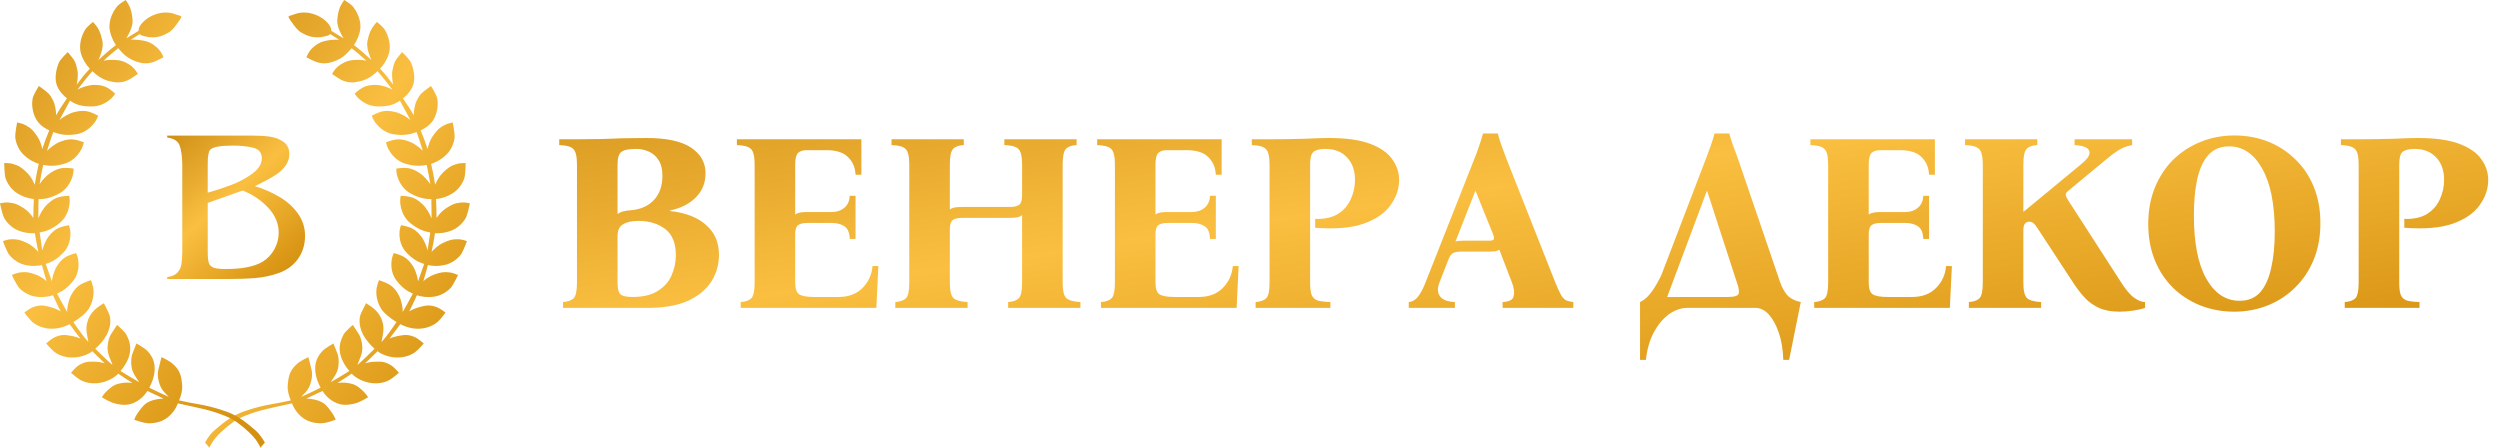 <svg width="2231" height="400" viewBox="0 0 2231 400" fill="none" xmlns="http://www.w3.org/2000/svg">
<path fill-rule="evenodd" clip-rule="evenodd" d="M186.834 399.417L186.799 399.375C186.682 399.625 186.834 399.417 186.834 399.417ZM395.117 216.882C390.897 218.887 387.359 222.31 385.16 224.804C386.246 219.749 387.364 213.284 388.198 208.098C391.89 208.341 397.719 207.997 403.901 205.322C410.107 202.635 414.809 196.718 416.151 193.377C417.653 189.635 419.327 181.426 419.327 181.426C419.327 181.426 414.694 180.379 411.631 180.71C405.879 181.331 403.408 182.322 397.732 186.07C394.244 188.375 391.461 191.732 389.583 194.45C389.596 189.323 389.318 182.894 389.095 177.618C392.702 177.294 398.833 175.961 404.862 171.872C410.458 168.075 413.975 161.384 414.67 157.852C415.448 153.895 415.562 145.518 415.562 145.518C415.562 145.518 410.815 145.354 407.868 146.25C402.332 147.932 400.089 149.367 395.211 154.108C391.867 157.361 389.628 161.738 388.333 164.875C387.554 159.416 386.01 152.059 384.756 146.201C388.21 145.147 393.965 142.571 399.041 137.292C403.729 132.417 405.782 125.142 405.729 121.542C405.667 117.51 404.041 109.292 404.041 109.292C404.041 109.292 399.364 110.116 396.666 111.604C391.601 114.398 389.704 116.267 385.916 121.917C383.538 125.467 382.259 129.752 381.588 133.013C380.027 128.1 377.719 121.945 375.405 116.325C378.949 114.689 384.244 111.609 387.25 106.083C390.96 99.26 390.88 92.059 390.333 88.5C389.718 84.515 384.583 76.75 384.583 76.75C384.583 76.75 383.634 77.405 381.167 79.25C376.535 82.714 374.764 83.876 371.79 89.993C369.949 93.781 369.352 98.924 369.203 102.94C366.542 98.112 363.215 93.001 359.612 87.798C362.69 85.289 367.417 80.668 368.999 74.833C370.939 67.68 368.26 59.506 366.999 56.333C365.585 52.781 358.833 46.5 358.833 46.5C358.833 46.5 357.614 47.986 355.749 50.25C352.249 54.5 351.749 55.916 350.333 62.25C349.397 66.442 350.091 71.738 350.88 75.57C347.105 70.4 344.085 66.526 339.191 61.323C341.777 58.607 346.994 51.474 347.746 44.414C348.549 36.871 345.374 29.867 343.578 26.863C341.566 23.5 336.323 19.585 336.323 19.585C336.323 19.585 336.297 19.564 334.35 21.852C331.579 25.108 329.34 29.44 327.897 36.733C326.755 42.498 329.878 50.16 331.472 53.569C327.397 49.718 321.436 44.41 315.882 40.253C318.184 36.825 321.81 29.725 321.666 23.166C321.5 15.583 317.457 9.042 315.291 6.292C312.867 3.213 307.166 1.8566e-05 307.166 1.8566e-05C307.166 -0 307.139 -0.018 305.499 2.5C303.166 6.083 301.5 10.666 300.999 18.083C300.608 23.884 304.593 30.994 306.63 34.221C302.73 31.866 298.277 29.135 295.646 27.516C295.652 27.454 295.662 27.398 295.667 27.333C296 23.416 290.473 16.839 282.25 13.417C274.028 9.994 267.038 11.156 263.477 12.501C259.547 13.985 256.907 14.205 257.5 15.333C258.28 16.815 258.576 17.613 262.083 22.25C265.592 26.887 267.172 28.518 273 31.167C280.064 34.377 286.833 33.083 286.833 33.083C286.833 33.083 289.705 32.6 291.167 32.166C292.538 31.76 293.789 31.423 294.631 30.389C296.489 31.559 299.526 33.473 302.65 35.472C298.877 35.188 293.029 35.639 288.916 36.834C283.75 38.333 280.124 41.375 277.582 44.084C275.163 46.661 273.416 51.084 273.416 51.084C273.416 51.084 275.013 52.06 276.999 52.917C279.124 53.833 285.717 58.319 294.999 55.75C304.408 53.145 308.63 49.197 313.789 42.96C317.121 45.545 322.329 50.036 326.907 54.11C323.189 53.407 317.597 53.151 313.517 53.787C308.204 54.615 304.219 57.168 301.351 59.53C298.621 61.778 296.326 65.94 296.326 65.94C296.326 65.94 297.785 67.112 299.644 68.216C301.635 69.397 307.6 74.688 317.135 73.325C326.528 71.983 331.226 68.749 336.911 63.496C340.112 67.06 345.763 74.141 350.207 80.06C350.043 79.966 349.87 79.863 349.676 79.745C347.028 78.115 340.32 75.765 335.083 75.75C329.851 75.736 326.204 76.661 323.083 78.5C320.113 80.249 316.499 83.584 316.499 83.584C316.499 83.584 318.635 86.734 320.249 88.084C321.981 89.528 327.711 94.855 337.083 95C346.667 95.149 351.795 93.318 356.882 89.835C358.775 93.298 362.875 100.818 366.237 107.063C363.488 104.688 357.746 101.175 352.803 99.96C347.395 98.63 343.405 98.66 339.739 99.756C336.248 100.798 331.717 103.297 331.717 103.297C331.717 103.297 333.174 107.054 334.523 108.838C335.969 110.749 341.469 118.349 351.333 119.833C360.234 121.172 365.815 120.086 371.766 117.83C373.189 121.397 375.468 128.392 377.334 134.568C374.698 131.87 370.066 128.253 365.819 126.562C360.644 124.501 356.688 123.982 352.906 124.563C349.306 125.116 344.474 126.969 344.474 126.969C344.474 126.969 345.401 130.89 346.491 132.842C347.661 134.934 352.063 143.218 361.629 146.044C369.608 148.402 375.062 148.315 380.743 147.171C381.807 151.906 383.152 158.631 384.004 164.414C381.945 161.25 378.279 156.943 374.587 154.482C369.954 151.393 366.191 150.064 362.371 149.848C358.734 149.642 353.622 150.452 353.622 150.452C353.622 150.452 353.716 154.48 354.377 156.616C355.087 158.904 357.675 167.922 366.448 172.672C373.769 176.637 379.125 177.682 384.924 177.739C385.031 182.901 385.175 189.666 385.113 194.905C383.806 191.401 380.817 185.944 377.4 182.593C373.423 178.694 369.974 176.687 366.261 175.762C362.727 174.881 357.554 174.724 357.554 174.724C357.554 174.724 356.895 178.699 357.146 180.92C357.416 183.301 358.278 192.643 366.011 198.946C372.735 204.427 377.954 206.397 383.937 207.508C383.283 212.19 382.406 218.488 381.574 223.532C380.774 220.009 378.685 214.56 375.905 210.994C372.608 206.766 369.551 204.413 366.085 203.061C362.786 201.773 357.794 200.971 357.794 200.971C357.794 200.971 356.587 204.686 356.51 206.841C356.433 209.15 355.931 218.187 362.527 225.186C368.206 231.217 372.95 233.768 378.524 235.582C377.042 239.88 374.873 246.076 373.045 251.087C372.684 247.559 371.076 241.514 368.505 237.492C365.619 232.974 362.795 230.345 359.471 228.675C356.306 227.084 351.412 225.818 351.412 225.818C351.412 225.818 349.863 229.403 349.584 231.542C349.291 233.834 347.946 242.784 353.858 250.37C358.825 256.747 363.214 259.74 368.421 262.045C366.151 266.368 362.337 273.266 359.422 278.366C359.481 274.902 358.37 268.168 355.978 263.637C353.439 258.827 350.803 255.932 347.58 253.963C344.511 252.088 338.166 250 338.166 250C338.166 250 336.629 254.444 336.166 256.583C335.675 258.875 334.938 267.117 340.058 275.424C342.484 279.36 348.365 284.113 353.83 287.424C350.338 292.633 345.32 299.868 340.496 305.231C340.559 304.844 340.641 304.317 340.749 303.583C341.225 300.387 343.166 294.25 341.583 288.167C340.213 282.902 338.166 279.833 334.833 276.5C332.29 273.957 326.666 270.583 326.666 270.583C326.666 270.583 322.217 279.072 321.583 281.167C320.909 283.412 319.566 289.891 323.999 298.583C326.084 302.671 330.025 307.427 334.263 311.23C330.721 314.564 324.683 320.811 319.013 325.692C319.109 325.377 319.221 325.002 319.359 324.535C320.275 321.436 323.689 315.943 323.333 309.667C323.083 305.25 322.083 300.917 319.833 297.583C317.821 294.603 314.833 289.917 314.833 289.917C314.833 289.917 308.169 295.85 307.083 297.75C304.416 302.417 301.237 309.525 304.416 318.75C305.881 322.998 308.449 327.214 311.767 331.113C308.51 333.108 301.277 337.51 295.111 341.074C296.73 338.208 300.99 333.597 301.888 327.525C302.536 323.15 302.432 318.704 300.902 314.984C299.534 311.658 297.555 306.465 297.555 306.465C297.555 306.465 289.893 310.989 288.381 312.571C283.75 317.417 280.276 322.922 281.526 332.599C282.092 336.983 283.708 341.555 286.104 345.977C281.611 348.212 274.333 351.766 268.728 354.18C270.785 351.696 274.676 349.122 276.75 343.25C278.225 339.081 278.956 334.611 278.167 330.667C277.461 327.14 275.167 318.667 275.167 318.667C275.167 318.667 268.25 321.917 265.25 324.583C259.172 329.987 257.377 334.513 256.75 344.25C256.464 348.696 257.72 352.81 259.495 357.318C254.54 358.5 247.973 359.72 242.5 360.667C235.75 361.833 228.063 363.525 217.167 367.333C205.666 371.354 196.229 379.917 191.417 384C186.535 388.142 183 394.917 183 394.917L186.799 399.375C186.942 399.066 187.494 398.059 189.25 395.083C192.854 388.979 200.354 382.354 207.833 376.833C213.614 372.565 222.917 369.083 232 366.5C238.64 364.612 251.999 361.922 260.565 359.96C260.763 360.441 260.963 360.924 261.167 361.417C262.43 364.459 266.663 371.688 274 375.167C278.829 377.457 284.828 378.139 289.145 377.521C293.095 376.958 299.575 374.548 299.575 374.548C299.575 374.548 298.062 370.497 295.541 367.282C291.992 362.75 290.541 359.916 284.167 357.583C280.621 356.288 276.615 355.821 273.353 355.702C277.615 353.786 283.134 351.169 287.819 348.889C288.044 349.249 288.261 349.611 288.497 349.966C290.32 352.711 295.454 358.669 303.322 360.678C308.5 362 314.714 360.85 318.833 359.417C322.602 358.108 328.5 354.5 328.5 354.5C328.5 354.5 326.239 350.814 323.15 348.141C318.797 344.374 316.871 342.818 310.167 341.75C307.038 341.253 303.827 341.426 301.068 341.821C304.868 339.459 309.683 336.292 313.869 333.43C314.163 333.737 314.451 334.048 314.754 334.35C317.093 336.67 323.382 340.829 331.437 341.846C338.133 342.689 344.056 341.171 347.801 338.935C351.227 336.892 355.957 332.651 355.957 332.651C355.957 332.651 351.888 327.554 348.323 325.56C343.298 322.75 340.601 322.514 333.821 322.823C330.979 322.954 328.246 323.499 325.891 324.161C329.392 320.931 333.458 316.878 336.902 313.439C337.121 313.609 337.339 313.781 337.557 313.944C340.197 315.916 347.003 319.158 355.121 319.043C361.87 318.945 367.523 316.617 370.92 313.881C374.028 311.38 378.121 306.522 378.121 306.522C378.121 306.522 373.382 302.042 369.574 300.564C364.206 298.481 361.503 298.623 354.831 299.874C352.198 300.368 349.717 301.216 347.566 302.134C350.597 298.305 354.162 293.43 357.201 289.304C357.383 289.396 357.57 289.495 357.749 289.583C360.709 291.029 367.584 294.019 375.666 293.25C382.385 292.609 387.833 289.833 390.999 286.833C393.895 284.089 397.583 278.917 397.583 278.917C397.583 278.917 392.499 274.833 388.583 273.667C383.066 272.023 380.383 272.382 373.833 274.167C370.538 275.065 367.532 276.513 365.148 277.904C367.526 273.517 369.971 267.945 372.048 263.491C375.393 264.605 381.427 265.818 388.497 264.546C395.037 263.368 400.891 258.834 402.944 255.99C405.244 252.804 408.742 245.465 408.742 245.465C408.742 245.465 404.569 243.481 401.574 243.129C395.945 242.468 393.36 242.864 387.081 245.151C383.428 246.484 380.162 248.836 377.77 250.902C379.245 246.37 380.669 240.846 381.872 236.549C385.307 237.346 391.425 237.986 398.341 236.06C404.741 234.274 410.146 229.213 411.923 226.189C413.914 222.802 416.711 215.168 416.711 215.168C416.711 215.168 412.371 213.583 409.356 213.513C403.69 213.381 401.153 214.017 395.117 216.882Z" fill="url(#paint0_linear_6441_3358)"/>
<path fill-rule="evenodd" clip-rule="evenodd" d="M232.494 399.417C232.494 399.417 232.646 399.625 232.529 399.375L232.494 399.417ZM227.911 384C223.098 379.917 213.661 371.354 202.16 367.333C191.264 363.525 183.576 361.833 176.827 360.667C171.354 359.72 164.786 358.5 159.831 357.318C161.606 352.81 162.863 348.696 162.577 344.25C161.95 334.513 160.155 329.987 154.077 324.583C151.077 321.917 144.16 318.667 144.16 318.667C144.16 318.667 141.865 327.14 141.16 330.667C140.37 334.611 141.102 339.081 142.576 343.25C144.651 349.122 148.542 351.696 150.598 354.18C144.994 351.766 137.717 348.212 133.223 345.977C135.618 341.555 137.234 336.983 137.801 332.599C139.051 322.922 135.577 317.417 130.946 312.571C129.434 310.989 121.772 306.465 121.772 306.465C121.772 306.465 119.793 311.658 118.425 314.984C116.895 318.704 116.791 323.15 117.439 327.525C118.337 333.597 122.596 338.208 124.216 341.074C118.05 337.51 110.816 333.108 107.559 331.113C110.878 327.214 113.446 322.998 114.911 318.75C118.09 309.526 114.911 302.417 112.243 297.75C111.158 295.85 104.494 289.917 104.494 289.917C104.494 289.917 101.506 294.602 99.493 297.583C97.244 300.917 96.244 305.25 95.994 309.667C95.638 315.943 99.052 321.436 99.968 324.535C100.105 325.002 100.217 325.377 100.314 325.692C94.644 320.811 88.605 314.564 85.064 311.23C89.302 307.427 93.243 302.67 95.328 298.583C99.761 289.891 98.418 283.413 97.744 281.167C97.11 279.073 92.661 270.583 92.661 270.583C92.661 270.583 87.036 273.957 84.493 276.5C81.16 279.833 79.113 282.903 77.743 288.167C76.16 294.25 78.102 300.387 78.577 303.583C78.686 304.317 78.767 304.844 78.831 305.231C74.006 299.868 68.988 292.633 65.496 287.424C70.962 284.113 76.843 279.36 79.269 275.424C84.389 267.117 83.651 258.875 83.16 256.583C82.697 254.444 81.16 250 81.16 250C81.16 250 74.815 252.088 71.746 253.963C68.523 255.932 65.888 258.827 63.349 263.637C60.957 268.169 59.845 274.903 59.904 278.366C56.989 273.267 53.176 266.368 50.905 262.045C56.112 259.74 60.502 256.747 65.469 250.37C71.381 242.784 70.035 233.834 69.742 231.542C69.464 229.403 67.915 225.818 67.915 225.818C67.915 225.818 63.02 227.084 59.856 228.675C56.531 230.345 53.708 232.974 50.821 237.492C48.251 241.514 46.642 247.559 46.281 251.087C44.453 246.076 42.284 239.88 40.803 235.582C46.377 233.768 51.12 231.217 56.8 225.186C63.395 218.187 62.893 209.15 62.816 206.841C62.739 204.686 61.532 200.971 61.532 200.971C61.532 200.971 56.541 201.773 53.241 203.061C49.775 204.413 46.719 206.766 43.422 210.994C40.642 214.56 38.553 220.009 37.753 223.532C36.921 218.488 36.043 212.19 35.39 207.508C41.373 206.397 46.592 204.427 53.316 198.946C61.049 192.643 61.91 183.301 62.181 180.92C62.432 178.699 61.773 174.724 61.773 174.724C61.773 174.724 56.6 174.881 53.065 175.762C49.353 176.687 45.903 178.694 41.927 182.593C38.509 185.944 35.52 191.401 34.214 194.905C34.151 189.666 34.295 182.901 34.402 177.739C40.201 177.682 45.558 176.637 52.879 172.672C61.651 167.922 64.239 158.904 64.949 156.616C65.611 154.48 65.704 150.452 65.704 150.452C65.704 150.452 60.593 149.642 56.956 149.848C53.136 150.064 49.373 151.393 44.739 154.482C41.048 156.943 37.382 161.25 35.322 164.414C36.174 158.631 37.519 151.906 38.584 147.171C44.264 148.315 49.719 148.402 57.697 146.044C67.264 143.218 71.666 134.934 72.836 132.842C73.926 130.89 74.853 126.969 74.853 126.969C74.853 126.969 70.021 125.116 66.421 124.563C62.639 123.982 58.683 124.501 53.508 126.562C49.261 128.253 44.629 131.87 41.993 134.568C43.859 128.392 46.138 121.397 47.561 117.83C53.511 120.086 59.093 121.172 67.993 119.833C77.858 118.349 83.357 110.749 84.804 108.838C86.152 107.054 87.609 103.297 87.609 103.297C87.609 103.297 83.078 100.798 79.588 99.756C75.922 98.66 71.932 98.63 66.523 99.96C61.58 101.175 55.839 104.688 53.09 107.063C56.451 100.818 60.552 93.298 62.444 89.835C67.531 93.318 72.659 95.149 82.243 95C91.615 94.855 97.346 89.528 99.078 88.084C100.692 86.734 102.828 83.584 102.828 83.584C102.828 83.584 99.213 80.25 96.244 78.5C93.121 76.66 89.476 75.736 84.243 75.75C79.007 75.765 72.299 78.116 69.65 79.745C69.457 79.863 69.283 79.966 69.119 80.06C73.564 74.141 79.215 67.06 82.416 63.496C88.101 68.749 92.799 71.983 102.192 73.325C111.727 74.688 117.692 69.397 119.682 68.216C121.542 67.112 123.001 65.94 123.001 65.94C123.001 65.94 120.705 61.778 117.976 59.53C115.108 57.168 111.123 54.615 105.81 53.787C101.729 53.151 96.138 53.407 92.42 54.11C96.998 50.035 102.205 45.545 105.538 42.96C110.697 49.197 114.918 53.146 124.328 55.75C133.61 58.319 140.202 53.834 142.328 52.917C144.313 52.059 145.911 51.084 145.911 51.084C145.911 51.084 144.164 46.662 141.744 44.084C139.203 41.375 135.577 38.334 130.411 36.834C126.298 35.639 120.45 35.188 116.677 35.472C119.801 33.473 122.838 31.559 124.695 30.389C125.538 31.423 126.789 31.76 128.16 32.166C129.621 32.6 132.494 33.083 132.494 33.083C132.494 33.083 139.262 34.377 146.327 31.167C152.154 28.517 153.734 26.887 157.243 22.25C160.751 17.613 161.047 16.815 161.826 15.333C162.42 14.205 159.78 13.985 155.85 12.501C152.288 11.156 145.299 9.994 137.077 13.417C128.854 16.839 123.327 23.416 123.66 27.333C123.664 27.397 123.674 27.454 123.681 27.516C121.051 29.135 116.597 31.867 112.697 34.221C114.734 30.994 118.719 23.884 118.327 18.083C117.827 10.666 116.161 6.083 113.827 2.5C112.188 -0.018 112.161 3.62674e-06 112.161 3.62674e-06C112.161 3.62674e-06 106.46 3.213 104.036 6.292C101.87 9.041 97.826 15.583 97.661 23.166C97.517 29.725 101.143 36.825 103.445 40.253C97.892 44.41 91.93 49.718 87.855 53.569C89.448 50.16 92.572 42.498 91.43 36.733C89.986 29.44 87.747 25.108 84.977 21.852C83.029 19.564 83.004 19.585 83.004 19.585C83.004 19.585 77.761 23.5 75.749 26.863C73.952 29.867 70.777 36.871 71.581 44.414C72.334 51.474 77.55 58.608 80.136 61.323C75.241 66.526 72.222 70.4 68.447 75.57C69.235 71.738 69.93 66.442 68.993 62.25C67.577 55.916 67.077 54.5 63.577 50.25C61.713 47.986 60.493 46.5 60.493 46.5C60.493 46.5 53.741 52.781 52.327 56.333C51.066 59.506 48.388 67.68 50.327 74.833C51.909 80.668 56.637 85.289 59.715 87.798C56.111 93.001 52.784 98.112 50.124 102.94C49.974 98.924 49.377 93.781 47.536 89.993C44.563 83.876 42.792 82.714 38.159 79.25C35.693 77.405 34.743 76.75 34.743 76.75C34.743 76.75 29.608 84.515 28.993 88.5C28.446 92.059 28.366 99.26 32.076 106.083C35.083 111.609 40.377 114.689 43.922 116.325C41.608 121.945 39.299 128.1 37.738 133.013C37.067 129.752 35.789 125.467 33.41 121.917C29.623 116.267 27.726 114.398 22.66 111.604C19.963 110.116 15.285 109.292 15.285 109.292C15.285 109.292 13.659 117.51 13.598 121.542C13.545 125.142 15.598 132.417 20.285 137.292C25.361 142.571 31.116 145.147 34.57 146.201C33.317 152.059 31.772 159.416 30.993 164.875C29.698 161.738 27.46 157.361 24.115 154.108C19.237 149.367 16.994 147.932 11.459 146.25C8.512 145.354 3.765 145.518 3.765 145.518C3.765 145.518 3.879 153.895 4.656 157.852C5.352 161.384 8.868 168.075 14.465 171.872C20.494 175.961 26.626 177.294 30.231 177.618C30.009 182.894 29.73 189.323 29.743 194.45C27.865 191.732 25.082 188.375 21.595 186.07C15.919 182.322 13.447 181.331 7.695 180.71C4.633 180.379 0 181.426 0 181.426C0 181.426 1.674 189.635 3.176 193.377C4.518 196.718 9.22 202.635 15.426 205.322C21.607 207.997 27.436 208.341 31.129 208.098C31.963 213.284 33.08 219.749 34.167 224.804C31.968 222.31 28.43 218.887 24.21 216.882C18.174 214.017 15.637 213.381 9.971 213.513C6.956 213.583 2.615 215.168 2.615 215.168C2.615 215.168 5.412 222.802 7.403 226.189C9.181 229.213 14.586 234.274 20.985 236.06C27.901 237.986 34.019 237.346 37.455 236.549C38.658 240.846 40.082 246.37 41.556 250.902C39.165 248.836 35.898 246.484 32.245 245.151C25.967 242.864 23.382 242.468 17.753 243.129C14.758 243.481 10.585 245.465 10.585 245.465C10.585 245.465 14.083 252.804 16.383 255.99C18.435 258.834 24.29 263.368 30.829 264.546C37.9 265.818 43.934 264.605 47.278 263.491C49.355 267.945 51.801 273.517 54.179 277.904C51.795 276.514 48.788 275.065 45.493 274.167C38.944 272.382 36.261 272.023 30.743 273.667C26.827 274.833 21.743 278.917 21.743 278.917C21.743 278.917 25.432 284.089 28.327 286.833C31.493 289.833 36.941 292.609 43.66 293.25C51.742 294.018 58.617 291.03 61.577 289.583C61.756 289.495 61.943 289.396 62.126 289.303C65.165 293.43 68.729 298.304 71.76 302.134C69.609 301.216 67.128 300.368 64.495 299.874C57.823 298.624 55.12 298.481 49.753 300.564C45.944 302.042 41.205 306.522 41.205 306.522C41.205 306.522 45.299 311.38 48.406 313.881C51.804 316.617 57.457 318.945 64.206 319.043C72.323 319.158 79.13 315.916 81.77 313.944C81.988 313.781 82.206 313.609 82.425 313.439C85.868 316.878 89.935 320.931 93.436 324.161C91.081 323.499 88.347 322.954 85.506 322.823C78.725 322.514 76.028 322.75 71.004 325.56C67.439 327.554 63.369 332.651 63.369 332.651C63.369 332.651 68.1 336.892 71.525 338.935C75.271 341.171 81.193 342.689 87.89 341.846C95.945 340.829 102.233 336.67 104.573 334.35C104.876 334.048 105.162 333.737 105.458 333.43C109.644 336.292 114.459 339.459 118.259 341.821C115.5 341.426 112.288 341.253 109.16 341.75C102.456 342.818 100.53 344.374 96.177 348.141C93.088 350.814 90.826 354.5 90.826 354.5C90.826 354.5 96.725 358.108 100.494 359.417C104.613 360.85 110.826 362 116.005 360.678C123.871 358.669 129.007 352.711 130.829 349.966C131.065 349.611 131.281 349.249 131.507 348.889C136.193 351.169 141.712 353.786 145.973 355.702C142.712 355.821 138.705 356.288 135.16 357.583C128.786 359.916 127.335 362.75 123.786 367.282C121.265 370.497 119.752 374.548 119.752 374.548C119.752 374.548 126.232 376.958 130.182 377.521C134.499 378.139 140.497 377.457 145.327 375.167C152.663 371.688 156.896 364.459 158.16 361.417C158.364 360.924 158.564 360.441 158.763 359.96C167.327 361.922 180.686 364.612 187.327 366.5C196.41 369.083 205.712 372.565 211.493 376.833C218.973 382.354 226.473 388.979 230.077 395.083C231.834 398.059 232.386 399.066 232.529 399.375L236.327 394.917C236.327 394.917 232.792 388.142 227.911 384Z" fill="url(#paint1_linear_6441_3358)"/>
<path fill-rule="evenodd" clip-rule="evenodd" d="M185.375 224.683C185.375 229.242 185.701 232.543 186.356 234.585C187.011 236.628 188.429 238.053 190.611 238.86C192.792 239.668 196.417 240.071 201.485 240.071C216.019 240.071 226.945 237.918 234.262 233.612C238.76 230.826 242.293 227.097 244.861 222.426C247.428 217.756 248.712 212.872 248.712 207.774C248.712 199.479 245.556 191.982 239.247 185.285C232.936 178.588 225.368 173.499 216.54 170.016L185.375 181.081V224.683ZM185.375 171.963C191.987 170.157 198.884 167.902 206.068 165.195C213.25 162.488 219.644 159.061 225.25 154.912C230.855 150.764 233.658 146.204 233.658 141.233C233.658 136.294 231.132 133.176 226.08 131.876C221.029 130.579 214.895 129.929 207.678 129.929C196.367 129.929 189.62 131.228 187.439 133.824C186.062 135.534 185.375 139.618 185.375 146.078V171.963ZM224.983 121C230.792 121 236.014 121.309 240.649 121.926C245.283 122.544 249.363 124.072 252.888 126.509C256.415 128.948 258.177 132.621 258.177 137.529C258.177 141.012 257.212 144.21 255.283 147.122C253.352 150.036 250.877 152.592 247.856 154.793C244.835 156.994 241.311 159.115 237.283 161.157C233.255 163.2 229.983 164.855 227.465 166.121C235.286 168.496 242.578 171.678 249.342 175.667C256.104 179.657 261.609 184.613 265.855 190.533C270.101 196.455 272.225 203.104 272.225 210.481C272.225 218.207 270.151 225.015 266.004 230.904C261.857 236.794 256.023 241.068 248.501 243.728C241.92 246.071 235.028 247.536 227.825 248.121C220.622 248.708 211.681 249 201.003 249H149.225V247.243C153.353 246.705 156.374 245.39 158.287 243.301C160.2 241.211 161.391 238.773 161.861 235.986C162.331 233.201 162.599 229.496 162.667 224.872V146.458C162.533 139.143 161.719 133.555 160.225 129.692C158.732 125.829 155.065 123.517 149.225 122.758V121H224.983Z" fill="url(#paint2_linear_6441_3358)"/>
<path d="M502.45 274.749V269.545C506.824 269.243 509.992 268.112 511.953 266.151C513.914 264.19 514.895 259.514 514.895 252.123V146.91C514.895 139.518 513.763 134.842 511.501 132.881C509.389 130.77 505.241 129.638 499.056 129.487V124.283H514.895C523.342 124.283 530.733 124.208 537.068 124.057C543.404 123.755 549.664 123.529 555.848 123.378C562.033 123.227 569.047 123.152 576.891 123.152C594.841 123.152 608.115 126.018 616.713 131.75C625.312 137.482 629.611 145.1 629.611 154.603C629.611 163.201 626.745 170.366 621.012 176.098C615.431 181.83 607.738 185.752 597.934 187.864V188.316C611.811 189.824 622.521 193.973 630.063 200.761C637.756 207.398 641.603 216.297 641.603 227.46C641.603 236.058 639.34 243.977 634.815 251.218C630.289 258.307 623.351 264.039 613.998 268.414C604.646 272.637 592.579 274.749 577.796 274.749H502.45ZM551.097 191.031C553.058 189.674 554.868 188.844 556.527 188.542C558.337 188.09 560.449 187.788 562.863 187.637C571.762 186.883 578.701 183.791 583.679 178.36C588.657 172.93 591.146 165.765 591.146 156.865C591.146 150.832 589.939 146.08 587.525 142.611C585.263 139.141 582.321 136.652 578.701 135.144C575.232 133.636 571.536 132.881 567.614 132.881C561.128 132.881 556.753 133.786 554.491 135.596C552.228 137.256 551.097 141.027 551.097 146.91V191.031ZM564.446 265.02C573.95 265.02 581.492 263.21 587.073 259.589C592.805 255.969 596.878 251.368 599.291 245.787C601.855 240.055 603.138 234.021 603.138 227.686C603.138 216.976 599.97 209.208 593.635 204.381C587.299 199.554 579.304 197.14 569.65 197.14C563.617 197.14 559.016 198.196 555.848 200.308C552.681 202.269 551.097 205.663 551.097 210.49V252.123C551.097 257.402 551.926 260.871 553.586 262.531C555.245 264.19 558.865 265.02 564.446 265.02ZM660.994 274.749V269.545C665.369 269.243 668.536 268.112 670.497 266.151C672.458 264.19 673.439 259.514 673.439 252.123V146.91C673.439 139.518 672.307 134.842 670.045 132.881C667.933 130.77 663.785 129.638 657.6 129.487V124.283H768.696V155.96H763.492C763.19 149.474 760.927 144.195 756.704 140.122C752.631 136.049 746.296 134.013 737.698 134.013H719.597C716.429 134.013 713.94 134.842 712.13 136.502C710.471 138.161 709.641 141.63 709.641 146.91V191.484C710.848 190.579 712.281 189.975 713.94 189.674C715.75 189.372 717.862 189.221 720.275 189.221H742.223C746.748 189.221 750.519 187.939 753.536 185.375C756.553 182.81 758.137 179.265 758.288 174.74H763.492V213.205H758.288C758.137 207.624 756.553 203.853 753.536 201.892C750.519 199.931 746.748 198.95 742.223 198.95H720.728C716.655 198.95 713.789 199.629 712.13 200.987C710.471 202.344 709.641 204.984 709.641 208.906V252.123C709.641 257.402 710.772 260.871 713.035 262.531C715.448 264.19 720.049 265.02 726.837 265.02H748.332C757.383 265.02 764.548 262.304 769.827 256.874C775.107 251.444 778.048 244.958 778.652 237.415H783.856L782.045 274.749H660.994ZM798.989 274.749V269.545C803.363 269.243 806.531 268.112 808.492 266.151C810.453 264.19 811.433 259.514 811.433 252.123V146.91C811.433 139.518 810.302 134.842 808.039 132.881C805.928 130.77 801.779 129.638 795.595 129.487V124.283H860.08V129.487C855.706 129.638 852.538 130.77 850.577 132.881C848.616 134.842 847.636 139.518 847.636 146.91V186.958C848.842 186.053 850.275 185.45 851.935 185.148C853.745 184.847 855.857 184.696 858.27 184.696H901.034C905.107 184.696 907.973 184.017 909.632 182.659C911.291 181.302 912.121 178.587 912.121 174.514V146.91C912.121 139.518 910.99 134.842 908.727 132.881C906.615 130.77 902.467 129.638 896.282 129.487V124.283H960.768V129.487C956.393 129.638 953.226 130.77 951.265 132.881C949.304 134.842 948.323 139.518 948.323 146.91V252.123C948.323 259.514 949.455 264.19 951.717 266.151C953.98 268.112 958.128 269.243 964.162 269.545V274.749H899.676V269.545C904.051 269.243 907.219 268.112 909.179 266.151C911.14 264.19 912.121 259.514 912.121 252.123V191.936C910.914 192.992 909.406 193.671 907.596 193.973C905.786 194.274 903.749 194.425 901.487 194.425H858.723C854.65 194.425 851.784 195.104 850.125 196.462C848.465 197.819 847.636 200.459 847.636 204.381V252.123C847.636 259.514 848.767 264.19 851.03 266.151C853.292 268.112 857.44 269.243 863.474 269.545V274.749H798.989ZM982.502 274.749V269.545C986.876 269.243 990.044 268.112 992.005 266.151C993.966 264.19 994.946 259.514 994.946 252.123V146.91C994.946 139.518 993.815 134.842 991.552 132.881C989.44 130.77 985.292 129.638 979.108 129.487V124.283H1090.2V155.96H1085C1084.7 149.474 1082.43 144.195 1078.21 140.122C1074.14 136.049 1067.8 134.013 1059.21 134.013H1041.1C1037.94 134.013 1035.45 134.842 1033.64 136.502C1031.98 138.161 1031.15 141.63 1031.15 146.91V191.484C1032.36 190.579 1033.79 189.975 1035.45 189.674C1037.26 189.372 1039.37 189.221 1041.78 189.221H1063.73C1068.26 189.221 1072.03 187.939 1075.04 185.375C1078.06 182.81 1079.64 179.265 1079.8 174.74H1085V213.205H1079.8C1079.64 207.624 1078.06 203.853 1075.04 201.892C1072.03 199.931 1068.26 198.95 1063.73 198.95H1042.24C1038.16 198.95 1035.3 199.629 1033.64 200.987C1031.98 202.344 1031.15 204.984 1031.15 208.906V252.123C1031.15 257.402 1032.28 260.871 1034.54 262.531C1036.96 264.19 1041.56 265.02 1048.34 265.02H1069.84C1078.89 265.02 1086.06 262.304 1091.33 256.874C1096.61 251.444 1099.56 244.958 1100.16 237.415H1105.36L1103.55 274.749H982.502ZM1120.5 274.749V269.545C1124.87 269.243 1128.04 268.112 1130 266.151C1131.96 264.19 1132.94 259.514 1132.94 252.123V146.91C1132.94 139.518 1131.81 134.842 1129.55 132.881C1127.43 130.77 1123.29 129.638 1117.1 129.487V124.283H1132.94C1143.95 124.283 1154.28 124.132 1163.94 123.831C1173.59 123.378 1180.83 123.152 1185.66 123.152C1201.35 123.152 1213.72 124.887 1222.77 128.356C1231.97 131.825 1238.53 136.426 1242.45 142.158C1246.53 147.739 1248.56 153.924 1248.56 160.712C1248.56 168.556 1246 176.022 1240.87 183.112C1235.89 190.202 1227.9 195.707 1216.88 199.629C1206.02 203.4 1191.62 204.607 1173.67 203.25V195.33C1181.81 195.632 1188.53 194.199 1193.81 191.031C1199.09 187.713 1202.93 183.338 1205.35 177.908C1207.91 172.478 1209.19 166.67 1209.19 160.486C1209.19 152.189 1206.85 145.552 1202.18 140.574C1197.5 135.446 1191.02 132.881 1182.72 132.881C1177.74 132.881 1174.2 133.786 1172.08 135.596C1170.12 137.256 1169.14 141.027 1169.14 146.91V252.123C1169.14 256.95 1169.6 260.645 1170.5 263.21C1171.56 265.623 1173.37 267.282 1175.93 268.187C1178.65 268.942 1182.42 269.394 1187.24 269.545V274.749H1120.5ZM1387.96 252.123C1390.07 257.251 1391.81 261.022 1393.16 263.436C1394.67 265.849 1396.26 267.433 1397.92 268.187C1399.57 268.791 1401.61 269.243 1404.02 269.545V274.749H1340.9V269.545C1346.93 269.243 1350.25 267.433 1350.85 264.115C1351.61 260.796 1351.08 256.799 1349.27 252.123L1337.96 222.708C1337.05 223.462 1335.84 223.99 1334.34 224.292C1332.98 224.443 1331.47 224.518 1329.81 224.518H1304.24C1301.07 224.518 1298.66 224.895 1297 225.65C1295.34 226.404 1293.91 228.289 1292.7 231.306L1284.56 252.123C1282.6 257.1 1282.75 261.173 1285.01 264.341C1287.27 267.509 1291.72 269.243 1298.36 269.545V274.749H1257.18V269.545C1260.5 269.243 1263.29 267.584 1265.55 264.567C1267.96 261.399 1270.15 257.251 1272.11 252.123L1315.56 142.158C1317.21 138.236 1318.65 134.39 1319.85 130.619C1321.21 126.848 1322.42 123.001 1323.47 119.079H1336.6C1337.65 123.001 1338.86 126.848 1340.22 130.619C1341.58 134.39 1343.01 138.236 1344.52 142.158L1387.96 252.123ZM1328.68 214.789C1330.79 214.789 1332.15 214.487 1332.75 213.884C1333.51 213.13 1333.43 211.621 1332.53 209.359L1316.91 170.667H1316.46L1298.81 215.694C1299.57 215.242 1300.47 215.015 1301.53 215.015C1302.58 214.864 1303.79 214.789 1305.15 214.789H1328.68ZM1551.13 142.158L1588.69 252.123C1590.05 256.045 1592.01 259.665 1594.57 262.983C1597.29 266.151 1601.44 268.338 1607.02 269.545L1596.61 321.133H1591.41C1591.1 311.781 1589.75 303.635 1587.33 296.697C1584.92 289.758 1581.9 284.328 1578.28 280.406C1574.66 276.635 1570.74 274.749 1566.52 274.749H1505.88C1500.3 274.749 1494.79 276.635 1489.36 280.406C1484.08 284.328 1479.56 289.758 1475.78 296.697C1472.16 303.635 1469.83 311.781 1468.77 321.133H1463.57V269.545C1466.28 268.338 1468.92 266.302 1471.49 263.436C1474.05 260.419 1476.39 257.025 1478.5 253.254C1480.76 249.483 1482.5 245.938 1483.7 242.619L1522.17 142.158C1523.68 138.236 1525.11 134.39 1526.47 130.619C1527.82 126.848 1529.03 123.001 1530.09 119.079H1543.21C1544.27 123.001 1545.47 126.848 1546.83 130.619C1548.34 134.39 1549.77 138.236 1551.13 142.158ZM1541.63 265.02C1547.66 265.02 1550.98 264.039 1551.58 262.078C1552.19 260.117 1551.66 256.799 1550 252.123L1523.53 170.667H1523.07L1487.78 265.02H1541.63ZM1619 274.749V269.545C1623.38 269.243 1626.54 268.112 1628.51 266.151C1630.47 264.19 1631.45 259.514 1631.45 252.123V146.91C1631.45 139.518 1630.32 134.842 1628.05 132.881C1625.94 130.77 1621.79 129.638 1615.61 129.487V124.283H1726.7V155.96H1721.5C1721.2 149.474 1718.94 144.195 1714.71 140.122C1710.64 136.049 1704.3 134.013 1695.71 134.013H1677.6C1674.44 134.013 1671.95 134.842 1670.14 136.502C1668.48 138.161 1667.65 141.63 1667.65 146.91V191.484C1668.86 190.579 1670.29 189.975 1671.95 189.674C1673.76 189.372 1675.87 189.221 1678.28 189.221H1700.23C1704.76 189.221 1708.53 187.939 1711.54 185.375C1714.56 182.81 1716.15 179.265 1716.3 174.74H1721.5V213.205H1716.3C1716.15 207.624 1714.56 203.853 1711.54 201.892C1708.53 199.931 1704.76 198.95 1700.23 198.95H1678.74C1674.66 198.95 1671.8 199.629 1670.14 200.987C1668.48 202.344 1667.65 204.984 1667.65 208.906V252.123C1667.65 257.402 1668.78 260.871 1671.04 262.531C1673.46 264.19 1678.06 265.02 1684.85 265.02H1706.34C1715.39 265.02 1722.56 262.304 1727.84 256.874C1733.12 251.444 1736.06 244.958 1736.66 237.415H1741.86L1740.05 274.749H1619ZM1891.4 278.143C1884.16 278.143 1878.05 277.012 1873.07 274.749C1868.24 272.486 1864.1 269.545 1860.63 265.925C1857.31 262.304 1854.22 258.383 1851.35 254.159L1818.31 203.702C1816.66 201.138 1815.3 199.554 1814.24 198.95C1813.34 198.196 1812.21 197.819 1810.85 197.819C1809.34 197.819 1808.06 198.423 1807 199.629C1806.1 200.836 1805.64 202.797 1805.64 205.512V252.123C1805.64 259.514 1806.78 264.19 1809.04 266.151C1811.3 268.112 1815.45 269.243 1821.48 269.545V274.749H1757V269.545C1761.37 269.243 1764.54 268.112 1766.5 266.151C1768.46 264.19 1769.44 259.514 1769.44 252.123V146.91C1769.44 139.518 1768.31 134.842 1766.05 132.881C1763.94 130.77 1759.79 129.638 1753.6 129.487V124.283H1818.09V129.487C1813.71 129.638 1810.55 130.77 1808.59 132.881C1806.62 134.842 1805.64 139.518 1805.64 146.91V188.769H1806.1L1856.78 146.91C1859.34 144.798 1861.3 142.912 1862.66 141.253C1864.02 139.443 1864.7 137.784 1864.7 136.275C1864.7 132.203 1860.25 129.94 1851.35 129.487V124.283H1902.71V129.487C1898.19 130.242 1894.04 131.825 1890.27 134.239C1886.5 136.652 1882.42 139.745 1878.05 143.516L1845.24 170.667C1844.03 171.723 1843.43 172.779 1843.43 173.835C1843.58 174.891 1844.18 176.324 1845.24 178.134L1892.53 251.444C1896.9 258.383 1900.9 263.134 1904.52 265.698C1908.14 268.263 1911.38 269.545 1914.25 269.545V274.749C1911.23 275.805 1907.61 276.635 1903.39 277.238C1899.32 277.841 1895.32 278.143 1891.4 278.143ZM1994.02 120.889C2004.73 120.889 2014.68 122.699 2023.88 126.32C2033.09 129.94 2041.23 135.219 2048.32 142.158C2055.41 148.946 2060.92 157.167 2064.84 166.821C2068.76 176.475 2070.72 187.26 2070.72 199.177C2070.72 211.093 2068.76 221.879 2064.84 231.533C2060.92 241.186 2055.41 249.483 2048.32 256.422C2041.38 263.36 2033.24 268.715 2023.88 272.486C2014.53 276.257 2004.5 278.143 1993.79 278.143C1983.23 278.143 1973.28 276.333 1963.92 272.713C1954.72 269.092 1946.58 263.888 1939.49 257.1C1932.4 250.162 1926.89 241.865 1922.97 232.211C1919.05 222.557 1917.09 211.772 1917.09 199.856C1917.09 187.939 1919.05 177.154 1922.97 167.5C1926.89 157.846 1932.32 149.549 1939.26 142.611C1946.35 135.672 1954.57 130.317 1963.92 126.546C1973.28 122.775 1983.31 120.889 1994.02 120.889ZM1998.54 268.414C2006.39 268.414 2012.57 265.849 2017.1 260.721C2021.62 255.441 2024.87 248.201 2026.83 238.999C2028.94 229.798 2029.99 219.088 2029.99 206.87C2029.99 182.282 2026.22 163.427 2018.68 150.304C2011.29 137.18 2001.48 130.619 1989.27 130.619C1981.57 130.619 1975.39 133.183 1970.71 138.312C1966.19 143.44 1962.87 150.681 1960.76 160.033C1958.8 169.234 1957.82 179.944 1957.82 192.163C1957.82 216.75 1961.51 235.605 1968.9 248.729C1976.44 261.852 1986.32 268.414 1998.54 268.414ZM2092.43 274.749V269.545C2096.8 269.243 2099.97 268.112 2101.93 266.151C2103.89 264.19 2104.87 259.514 2104.87 252.123V146.91C2104.87 139.518 2103.74 134.842 2101.48 132.881C2099.36 130.77 2095.22 129.638 2089.03 129.487V124.283H2104.87C2115.88 124.283 2126.21 124.132 2135.87 123.831C2145.52 123.378 2152.76 123.152 2157.59 123.152C2173.28 123.152 2185.65 124.887 2194.7 128.356C2203.9 131.825 2210.46 136.426 2214.38 142.158C2218.45 147.739 2220.49 153.924 2220.49 160.712C2220.49 168.556 2217.93 176.022 2212.8 183.112C2207.82 190.202 2199.83 195.707 2188.81 199.629C2177.95 203.4 2163.55 204.607 2145.6 203.25V195.33C2153.74 195.632 2160.46 194.199 2165.73 191.031C2171.01 187.713 2174.86 183.338 2177.27 177.908C2179.84 172.478 2181.12 166.67 2181.12 160.486C2181.12 152.189 2178.78 145.552 2174.11 140.574C2169.43 135.446 2162.94 132.881 2154.65 132.881C2149.67 132.881 2146.13 133.786 2144.01 135.596C2142.05 137.256 2141.07 141.027 2141.07 146.91V252.123C2141.07 256.95 2141.52 260.645 2142.43 263.21C2143.49 265.623 2145.3 267.282 2147.86 268.187C2150.58 268.942 2154.35 269.394 2159.17 269.545V274.749H2092.43Z" fill="url(#paint3_linear_6441_3358)"/>
<defs>
<linearGradient id="paint0_linear_6441_3358" x1="200.011" y1="-10.835" x2="514.222" y2="208.663" gradientUnits="userSpaceOnUse">
<stop stop-color="#D19119"/>
<stop offset="0.46" stop-color="#FABF40"/>
<stop offset="1" stop-color="#D5900F"/>
</linearGradient>
<linearGradient id="paint1_linear_6441_3358" x1="17.012" y1="-10.835" x2="331.223" y2="208.663" gradientUnits="userSpaceOnUse">
<stop stop-color="#D19119"/>
<stop offset="0.46" stop-color="#FABF40"/>
<stop offset="1" stop-color="#D5900F"/>
</linearGradient>
<linearGradient id="paint2_linear_6441_3358" x1="158.079" y1="117.528" x2="264.448" y2="238.233" gradientUnits="userSpaceOnUse">
<stop stop-color="#D19119"/>
<stop offset="0.46" stop-color="#FABF40"/>
<stop offset="1" stop-color="#D5900F"/>
</linearGradient>
<linearGradient id="paint3_linear_6441_3358" x1="614.65" y1="40.558" x2="687.4" y2="535.821" gradientUnits="userSpaceOnUse">
<stop stop-color="#D19119"/>
<stop offset="0.46" stop-color="#FABF40"/>
<stop offset="1" stop-color="#D5900F"/>
</linearGradient>
</defs>
</svg>
